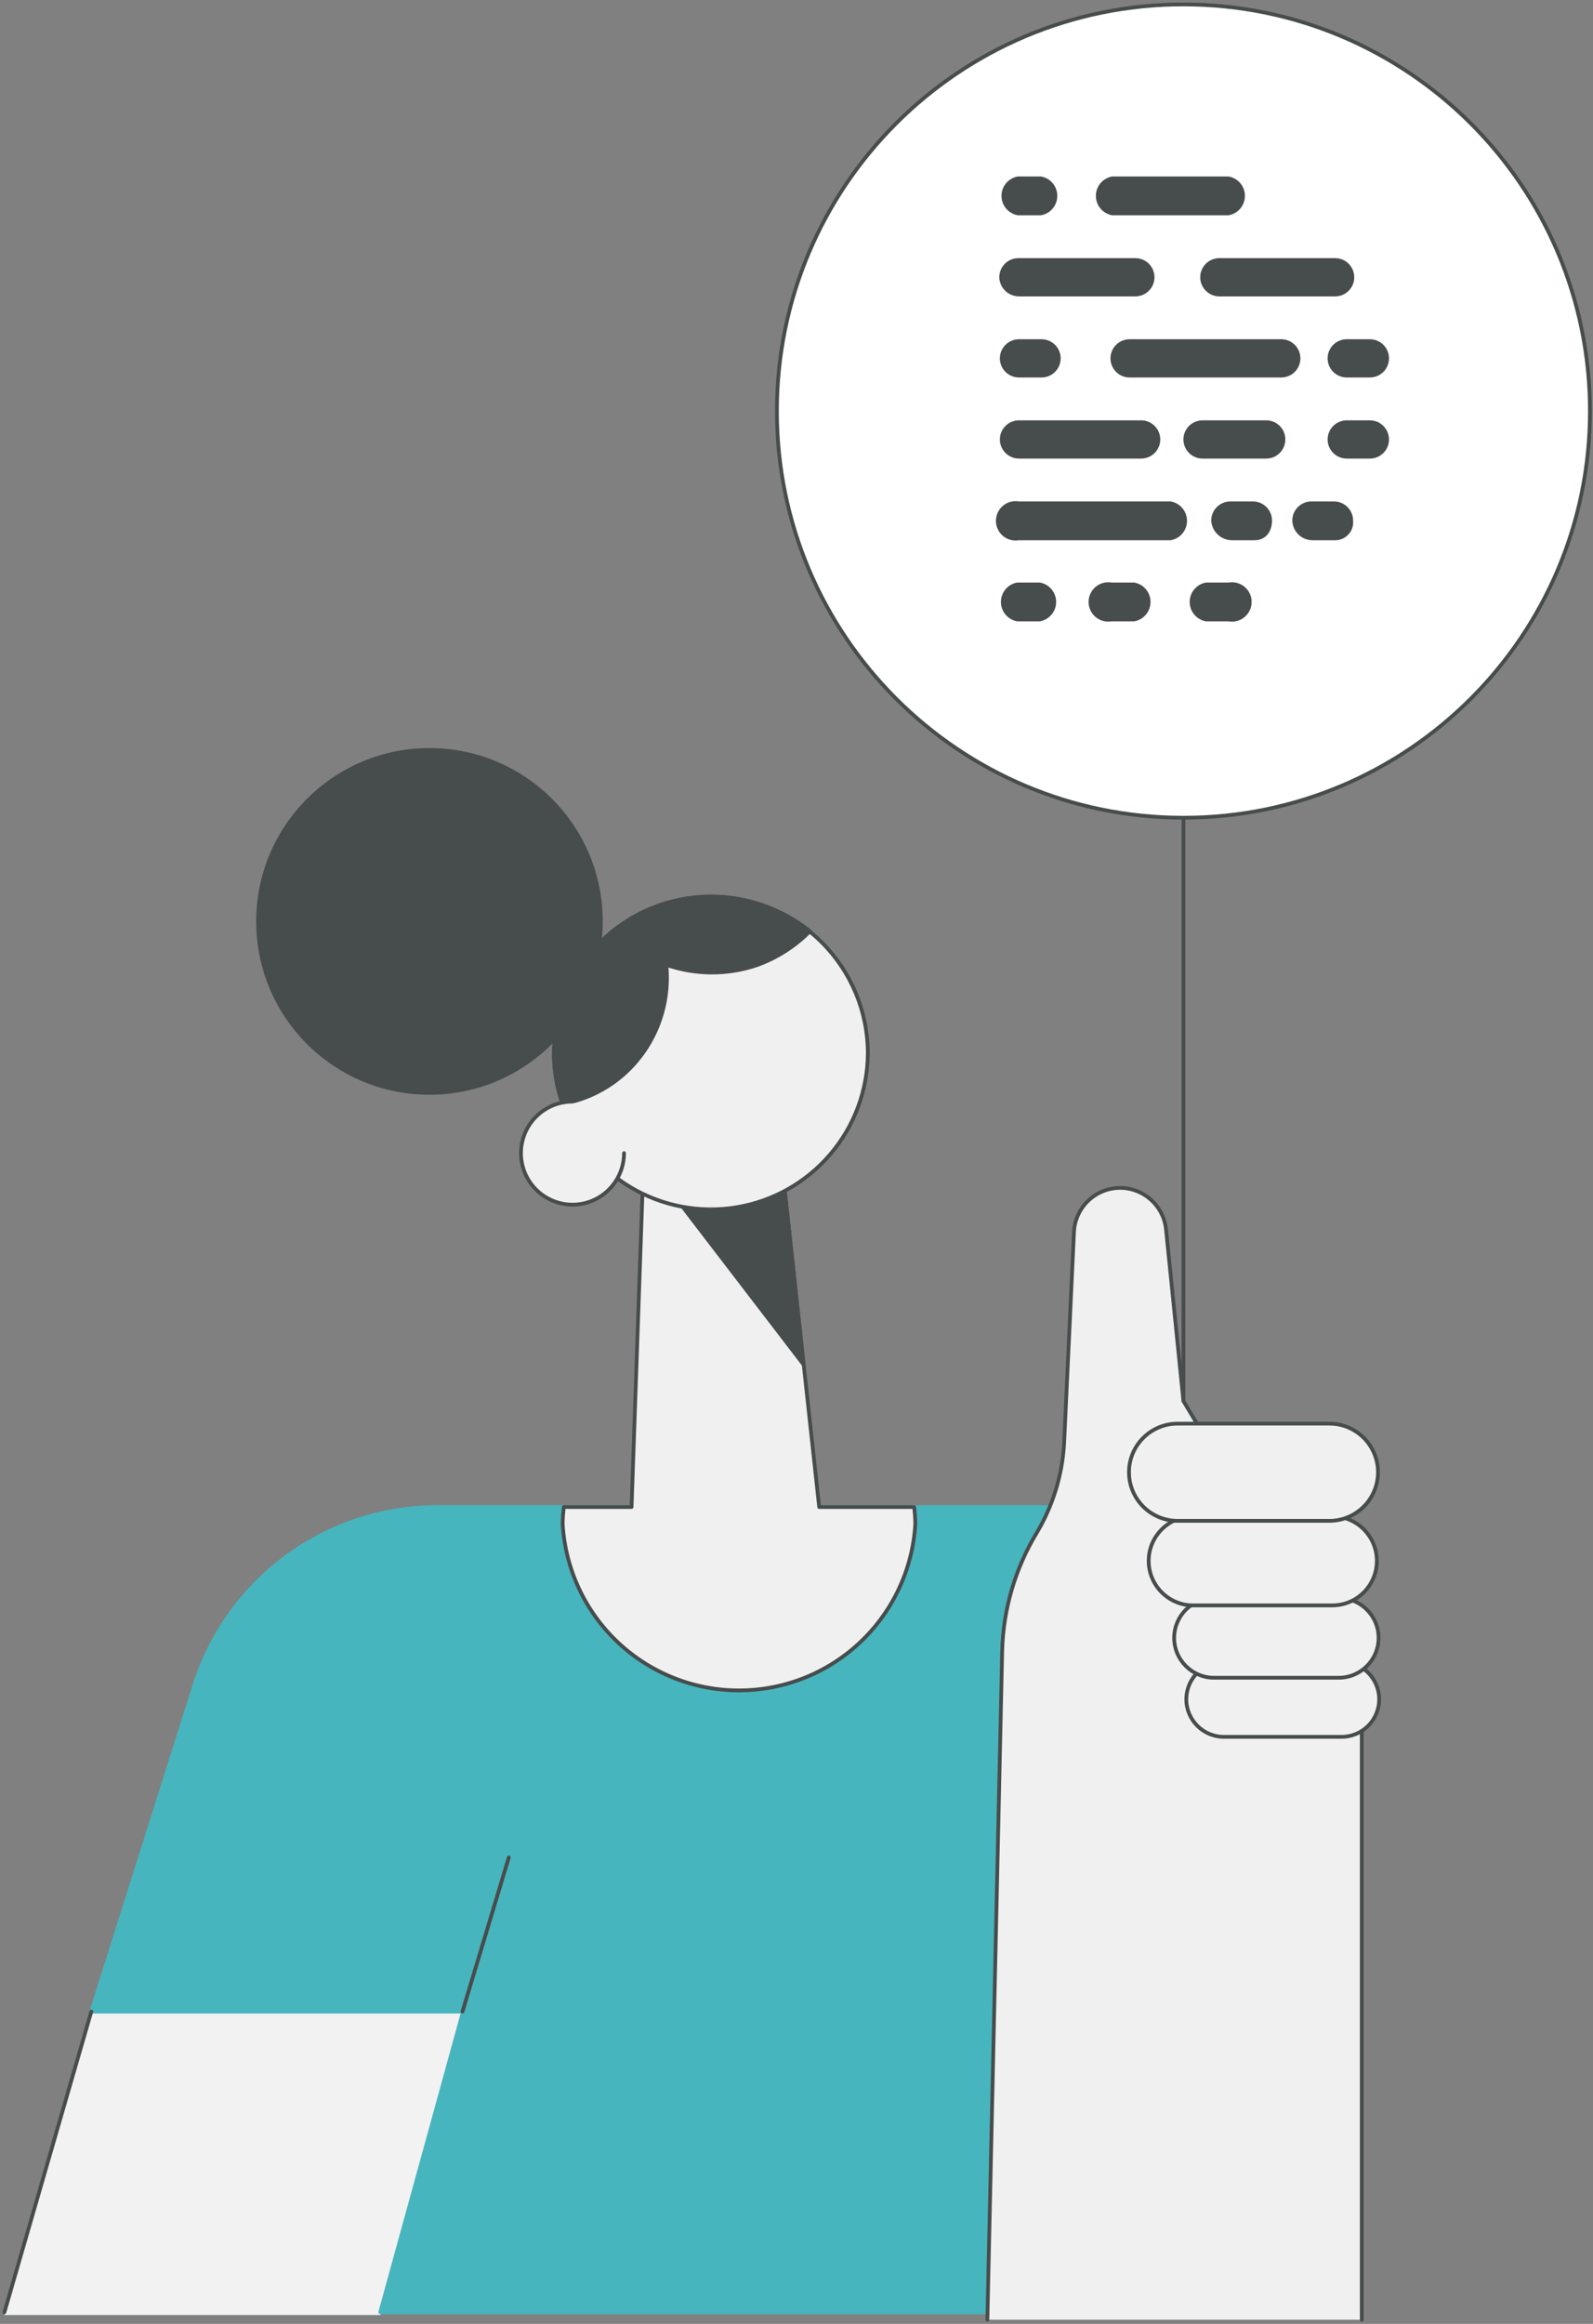 <svg width="360" height="525" viewBox="0 0 360 525" fill="none" xmlns="http://www.w3.org/2000/svg">
<rect x="0" y="0" width="360" height="525" fill="#808080" stroke="none"/>
<path d="M29 427H114L86 523H1L29 427Z" fill="#F2F2F2"/>
<path d="M239.96 340.464V522.367H85.932L104.645 454.448H20.63L43.924 380.771C47.602 369.076 54.916 358.861 64.801 351.611C74.687 344.362 86.628 340.457 98.887 340.464H239.96Z" fill="#47B5BD" stroke="#47B5BD" stroke-width="0.85" stroke-linecap="round" stroke-linejoin="round"/>
<path d="M1 522.366L20.63 454.447" stroke="#474C4C" stroke-width="0.85" stroke-linecap="round" stroke-linejoin="round"/>
<path d="M104.514 454.448L114.983 419.637" stroke="#474C4C" stroke-width="0.85" stroke-linecap="round" stroke-linejoin="round"/>
<path d="M206.851 344.259C206.268 354.433 201.815 363.998 194.406 370.994C186.997 377.991 177.193 381.888 167.003 381.888C156.812 381.888 147.008 377.991 139.599 370.994C132.19 363.998 127.738 354.433 127.154 344.259C127.176 342.99 127.264 341.724 127.416 340.464H142.727L145.475 261.291L176.883 264.693L185.127 340.464H206.589C206.742 341.724 206.829 342.99 206.851 344.259Z" fill="#F0F0F0" stroke="#474C4C" stroke-width="0.85" stroke-linecap="round" stroke-linejoin="round"/>
<path d="M139.848 253.831L181.594 308.271L176.882 264.693L139.848 253.831Z" fill="#474C4C" stroke="#474C4C" stroke-width="0.85" stroke-linecap="round" stroke-linejoin="round"/>
<path d="M196.12 237.997C196.061 246.358 193.05 254.43 187.618 260.788C182.186 267.145 174.683 271.378 166.433 272.74C158.182 274.102 149.716 272.505 142.529 268.231C135.342 263.957 129.897 257.281 127.154 249.382C125.837 245.731 125.173 241.877 125.191 237.997C125.191 228.591 128.927 219.57 135.578 212.92C142.229 206.269 151.249 202.532 160.655 202.532C170.061 202.532 179.081 206.269 185.732 212.92C192.383 219.57 196.12 228.591 196.12 237.997Z" fill="#F0F0F0" stroke="#474C4C" stroke-width="0.85" stroke-linecap="round" stroke-linejoin="round"/>
<path d="M183.033 210.384C179.612 213.844 175.451 216.484 170.863 218.105C164.27 220.286 157.143 220.24 150.579 217.974C151.018 222.306 150.482 226.682 149.01 230.781C147.538 234.88 145.168 238.597 142.072 241.66C137.992 245.68 132.791 248.371 127.154 249.381C125.837 245.731 125.173 241.877 125.191 237.996C125.223 231.305 127.142 224.758 130.725 219.107C134.309 213.456 139.412 208.93 145.451 206.047C151.49 203.164 158.219 202.042 164.866 202.809C171.513 203.576 177.81 206.201 183.033 210.384Z" fill="#474C4C" stroke="#474C4C" stroke-width="0.85" stroke-linecap="round" stroke-linejoin="round"/>
<path d="M141.025 260.506C141.025 262.809 140.342 265.061 139.063 266.976C137.783 268.892 135.964 270.385 133.836 271.266C131.707 272.148 129.366 272.378 127.106 271.929C124.847 271.479 122.772 270.37 121.143 268.741C119.514 267.112 118.405 265.037 117.955 262.778C117.506 260.519 117.737 258.177 118.618 256.049C119.5 253.92 120.992 252.101 122.908 250.822C124.823 249.542 127.075 248.859 129.378 248.859" fill="#F0F0F0"/>
<path d="M141.025 260.506C141.025 262.809 140.342 265.061 139.063 266.976C137.783 268.892 135.964 270.385 133.836 271.266C131.707 272.148 129.366 272.378 127.106 271.929C124.847 271.479 122.772 270.37 121.143 268.741C119.514 267.112 118.405 265.037 117.955 262.778C117.506 260.519 117.737 258.177 118.618 256.049C119.5 253.92 120.992 252.101 122.908 250.822C124.823 249.542 127.075 248.859 129.378 248.859" stroke="#474C4C" stroke-width="0.85" stroke-linecap="round" stroke-linejoin="round"/>
<path d="M97.055 246.895C118.449 246.895 135.791 229.553 135.791 208.159C135.791 186.766 118.449 169.423 97.055 169.423C75.662 169.423 58.319 186.766 58.319 208.159C58.319 229.553 75.662 246.895 97.055 246.895Z" fill="#474C4C" stroke="#474C4C" stroke-width="0.85" stroke-linecap="round" stroke-linejoin="round"/>
<path d="M223.137 524.059L226.48 373.05C226.706 363.574 229.413 354.324 234.332 346.222C237.996 340.059 240.107 333.098 240.483 325.938L242.707 278.303C242.841 275.641 243.984 273.13 245.905 271.281C247.826 269.433 250.38 268.388 253.046 268.358C255.65 268.345 258.166 269.303 260.102 271.045C262.038 272.787 263.255 275.188 263.515 277.78L267.441 316.516L307.747 384.042V524.059" fill="#F0F0F0"/>
<path d="M223.137 524.059L226.48 373.05C226.706 363.574 229.413 354.324 234.332 346.222C237.996 340.059 240.107 333.098 240.483 325.938L242.707 278.303C242.841 275.641 243.984 273.13 245.905 271.281C247.826 269.433 250.38 268.388 253.046 268.358C255.65 268.345 258.166 269.303 260.102 271.045C262.038 272.787 263.255 275.188 263.515 277.78L267.441 316.516L307.747 384.042V524.059" stroke="#474C4C" stroke-width="0.85" stroke-linecap="round" stroke-linejoin="round"/>
<path d="M303.168 375.405H276.602C271.904 375.405 268.096 379.205 268.096 383.892C268.096 388.579 271.904 392.378 276.602 392.378H303.168C307.865 392.378 311.674 388.579 311.674 383.892C311.674 379.205 307.865 375.405 303.168 375.405Z" fill="#F0F0F0" stroke="#474C4C" stroke-width="0.85" stroke-linecap="round" stroke-linejoin="round"/>
<path d="M302.513 361.009H274.377C269.39 361.009 265.348 365.043 265.348 370.019C265.348 374.995 269.39 379.029 274.377 379.029H302.513C307.5 379.029 311.543 374.995 311.543 370.019C311.543 365.043 307.5 361.009 302.513 361.009Z" fill="#F0F0F0" stroke="#474C4C" stroke-width="0.85" stroke-linecap="round" stroke-linejoin="round"/>
<path d="M301.073 342.558H269.665C264.1 342.558 259.589 347.064 259.589 352.622C259.589 358.18 264.1 362.685 269.665 362.685H301.073C306.638 362.685 311.15 358.18 311.15 352.622C311.15 347.064 306.638 342.558 301.073 342.558Z" fill="#F0F0F0" stroke="#474C4C" stroke-width="0.85" stroke-linecap="round" stroke-linejoin="round"/>
<path d="M300.419 321.619H266.132C260.061 321.619 255.14 326.535 255.14 332.599C255.14 338.663 260.061 343.579 266.132 343.579H300.419C306.49 343.579 311.412 338.663 311.412 332.599C311.412 326.535 306.49 321.619 300.419 321.619Z" fill="#F0F0F0" stroke="#474C4C" stroke-width="0.85" stroke-linecap="round" stroke-linejoin="round"/>
<path d="M267.441 184.735C318.178 184.735 359.309 143.604 359.309 92.867C359.309 42.13 318.178 1 267.441 1C216.705 1 175.574 42.13 175.574 92.867C175.574 143.604 216.705 184.735 267.441 184.735Z" fill="white" stroke="#474C4C" stroke-width="0.85" stroke-linecap="round" stroke-linejoin="round"/>
<path d="M267.441 316.515V184.865" stroke="#474C4C" stroke-width="0.85" stroke-linecap="round" stroke-linejoin="round"/>
<path d="M256.579 58.319H230.276C229.698 58.301 229.122 58.4 228.583 58.609C228.044 58.819 227.552 59.134 227.137 59.537C226.722 59.939 226.392 60.421 226.167 60.954C225.942 61.487 225.826 62.059 225.826 62.638C225.86 63.795 226.344 64.893 227.175 65.699C228.006 66.506 229.118 66.957 230.276 66.956H256.579C257.725 66.956 258.823 66.501 259.633 65.691C260.443 64.881 260.898 63.783 260.898 62.638C260.898 61.492 260.443 60.394 259.633 59.584C258.823 58.774 257.725 58.319 256.579 58.319Z" fill="#474C4C"/>
<path d="M301.728 58.319H275.555C274.41 58.319 273.311 58.774 272.501 59.584C271.691 60.394 271.236 61.493 271.236 62.638C271.236 63.783 271.691 64.882 272.501 65.692C273.311 66.501 274.41 66.957 275.555 66.957H301.728C302.873 66.957 303.972 66.501 304.782 65.692C305.591 64.882 306.046 63.783 306.046 62.638C306.046 61.493 305.591 60.394 304.782 59.584C303.972 58.774 302.873 58.319 301.728 58.319Z" fill="#474C4C"/>
<path d="M251.344 39.867C250.312 40.046 249.375 40.584 248.7 41.386C248.025 42.188 247.655 43.203 247.655 44.251C247.655 45.299 248.025 46.313 248.7 47.115C249.375 47.918 250.312 48.456 251.344 48.635H277.648C278.681 48.456 279.618 47.918 280.292 47.115C280.967 46.313 281.337 45.299 281.337 44.251C281.337 43.203 280.967 42.188 280.292 41.386C279.618 40.584 278.681 40.046 277.648 39.867H251.344Z" fill="#474C4C"/>
<path d="M235.248 39.867H230.013C228.981 40.046 228.044 40.584 227.369 41.386C226.694 42.188 226.324 43.203 226.324 44.251C226.324 45.299 226.694 46.313 227.369 47.115C228.044 47.918 228.981 48.456 230.013 48.635H235.248C236.281 48.456 237.217 47.918 237.892 47.115C238.567 46.313 238.937 45.299 238.937 44.251C238.937 43.203 238.567 42.188 237.892 41.386C237.217 40.584 236.281 40.046 235.248 39.867Z" fill="#474C4C"/>
<path d="M277.648 131.604H272.545C271.512 131.783 270.575 132.321 269.9 133.124C269.226 133.926 268.855 134.94 268.855 135.988C268.855 137.037 269.226 138.051 269.9 138.853C270.575 139.655 271.512 140.193 272.545 140.372H277.648C278.287 140.483 278.943 140.453 279.569 140.284C280.195 140.114 280.777 139.81 281.273 139.393C281.77 138.975 282.169 138.454 282.442 137.866C282.716 137.278 282.858 136.637 282.858 135.988C282.858 135.34 282.716 134.699 282.442 134.111C282.169 133.523 281.77 133.002 281.273 132.584C280.777 132.166 280.195 131.862 279.569 131.693C278.943 131.524 278.287 131.494 277.648 131.604Z" fill="#474C4C"/>
<path d="M256.317 131.604H251.214C250.574 131.494 249.919 131.524 249.293 131.693C248.666 131.862 248.085 132.166 247.588 132.584C247.092 133.002 246.693 133.523 246.419 134.111C246.146 134.699 246.004 135.34 246.004 135.988C246.004 136.637 246.146 137.278 246.419 137.866C246.693 138.454 247.092 138.975 247.588 139.393C248.085 139.81 248.666 140.114 249.293 140.284C249.919 140.453 250.574 140.483 251.214 140.372H256.317C257.35 140.193 258.287 139.655 258.961 138.853C259.636 138.051 260.006 137.037 260.006 135.988C260.006 134.94 259.636 133.926 258.961 133.124C258.287 132.321 257.35 131.783 256.317 131.604Z" fill="#474C4C"/>
<path d="M234.986 131.603H229.883C228.85 131.783 227.913 132.321 227.238 133.123C226.563 133.925 226.193 134.939 226.193 135.987C226.193 137.036 226.563 138.05 227.238 138.852C227.913 139.654 228.85 140.192 229.883 140.371H234.986C236.019 140.192 236.955 139.654 237.63 138.852C238.305 138.05 238.675 137.036 238.675 135.987C238.675 134.939 238.305 133.925 237.63 133.123C236.955 132.321 236.019 131.783 234.986 131.603Z" fill="#474C4C"/>
<path d="M264.562 113.282H230.275C229.636 113.171 228.98 113.202 228.354 113.371C227.728 113.54 227.146 113.844 226.65 114.262C226.154 114.679 225.755 115.2 225.481 115.789C225.207 116.377 225.065 117.017 225.065 117.666C225.065 118.315 225.207 118.956 225.481 119.544C225.755 120.132 226.154 120.653 226.65 121.07C227.146 121.488 227.728 121.792 228.354 121.961C228.98 122.131 229.636 122.161 230.275 122.05H264.562C265.595 121.871 266.531 121.333 267.206 120.531C267.881 119.729 268.251 118.714 268.251 117.666C268.251 116.618 267.881 115.603 267.206 114.801C266.531 113.999 265.595 113.461 264.562 113.282Z" fill="#474C4C"/>
<path d="M283.145 113.282H278.041C277.474 113.282 276.913 113.394 276.389 113.611C275.865 113.828 275.389 114.146 274.988 114.547C274.587 114.948 274.268 115.424 274.051 115.948C273.834 116.472 273.723 117.034 273.723 117.601C273.79 118.804 274.315 119.936 275.192 120.764C276.068 121.592 277.228 122.052 278.434 122.05H283.538C286.024 122.05 287.463 120.087 287.463 117.601C287.463 117.034 287.352 116.472 287.135 115.948C286.918 115.424 286.6 114.948 286.199 114.547C285.798 114.146 285.322 113.828 284.798 113.611C284.274 113.394 283.712 113.282 283.145 113.282Z" fill="#474C4C"/>
<path d="M301.465 113.282H296.361C295.794 113.282 295.233 113.394 294.709 113.611C294.185 113.828 293.709 114.146 293.308 114.547C292.907 114.948 292.589 115.424 292.372 115.948C292.155 116.472 292.043 117.034 292.043 117.601C292.077 118.793 292.575 119.924 293.43 120.755C294.285 121.586 295.431 122.051 296.623 122.05H301.858C302.414 122.035 302.961 121.905 303.466 121.669C303.97 121.433 304.42 121.096 304.788 120.679C305.156 120.262 305.435 119.773 305.606 119.243C305.777 118.714 305.838 118.155 305.784 117.601C305.784 117.034 305.672 116.472 305.455 115.948C305.238 115.424 304.92 114.948 304.519 114.547C304.118 114.146 303.642 113.828 303.118 113.611C302.594 113.394 302.032 113.282 301.465 113.282Z" fill="#474C4C"/>
<path d="M257.888 94.962H230.276C229.13 94.962 228.032 95.417 227.222 96.227C226.412 97.037 225.957 98.135 225.957 99.281C225.957 100.426 226.412 101.524 227.222 102.334C228.032 103.144 229.13 103.599 230.276 103.599H257.888C259.033 103.599 260.132 103.144 260.942 102.334C261.752 101.524 262.207 100.426 262.207 99.281C262.207 98.135 261.752 97.037 260.942 96.227C260.132 95.417 259.033 94.962 257.888 94.962Z" fill="#474C4C"/>
<path d="M286.154 94.962H271.759C270.614 94.962 269.515 95.417 268.705 96.227C267.895 97.037 267.44 98.135 267.44 99.281C267.44 100.426 267.895 101.524 268.705 102.334C269.515 103.144 270.614 103.599 271.759 103.599H286.154C287.3 103.599 288.398 103.144 289.208 102.334C290.018 101.524 290.473 100.426 290.473 99.281C290.473 98.135 290.018 97.037 289.208 96.227C288.398 95.417 287.3 94.962 286.154 94.962Z" fill="#474C4C"/>
<path d="M309.58 94.962H304.345C303.2 94.962 302.101 95.417 301.291 96.227C300.481 97.037 300.026 98.135 300.026 99.281C300.026 100.426 300.481 101.524 301.291 102.334C302.101 103.144 303.2 103.599 304.345 103.599H309.58C310.725 103.599 311.823 103.144 312.633 102.334C313.443 101.524 313.898 100.426 313.898 99.281C313.898 98.135 313.443 97.037 312.633 96.227C311.823 95.417 310.725 94.962 309.58 94.962Z" fill="#474C4C"/>
<path d="M289.557 76.64H255.271C254.125 76.64 253.027 77.095 252.217 77.905C251.407 78.715 250.952 79.813 250.952 80.959C250.952 82.104 251.407 83.203 252.217 84.012C253.027 84.822 254.125 85.277 255.271 85.277H289.557C290.703 85.277 291.801 84.822 292.611 84.012C293.421 83.203 293.876 82.104 293.876 80.959C293.876 79.813 293.421 78.715 292.611 77.905C291.801 77.095 290.703 76.64 289.557 76.64Z" fill="#474C4C"/>
<path d="M235.379 76.64H230.276C229.13 76.64 228.032 77.095 227.222 77.905C226.412 78.715 225.957 79.813 225.957 80.959C225.957 82.104 226.412 83.203 227.222 84.012C228.032 84.822 229.13 85.277 230.276 85.277H235.379C236.525 85.277 237.623 84.822 238.433 84.012C239.243 83.203 239.698 82.104 239.698 80.959C239.698 79.813 239.243 78.715 238.433 77.905C237.623 77.095 236.525 76.64 235.379 76.64Z" fill="#474C4C"/>
<path d="M309.58 76.64H304.345C303.2 76.64 302.101 77.095 301.291 77.905C300.481 78.715 300.026 79.813 300.026 80.959C300.026 82.104 300.481 83.203 301.291 84.012C302.101 84.822 303.2 85.277 304.345 85.277H309.58C310.725 85.277 311.823 84.822 312.633 84.012C313.443 83.203 313.898 82.104 313.898 80.959C313.898 79.813 313.443 78.715 312.633 77.905C311.823 77.095 310.725 76.64 309.58 76.64Z" fill="#474C4C"/>
</svg>

